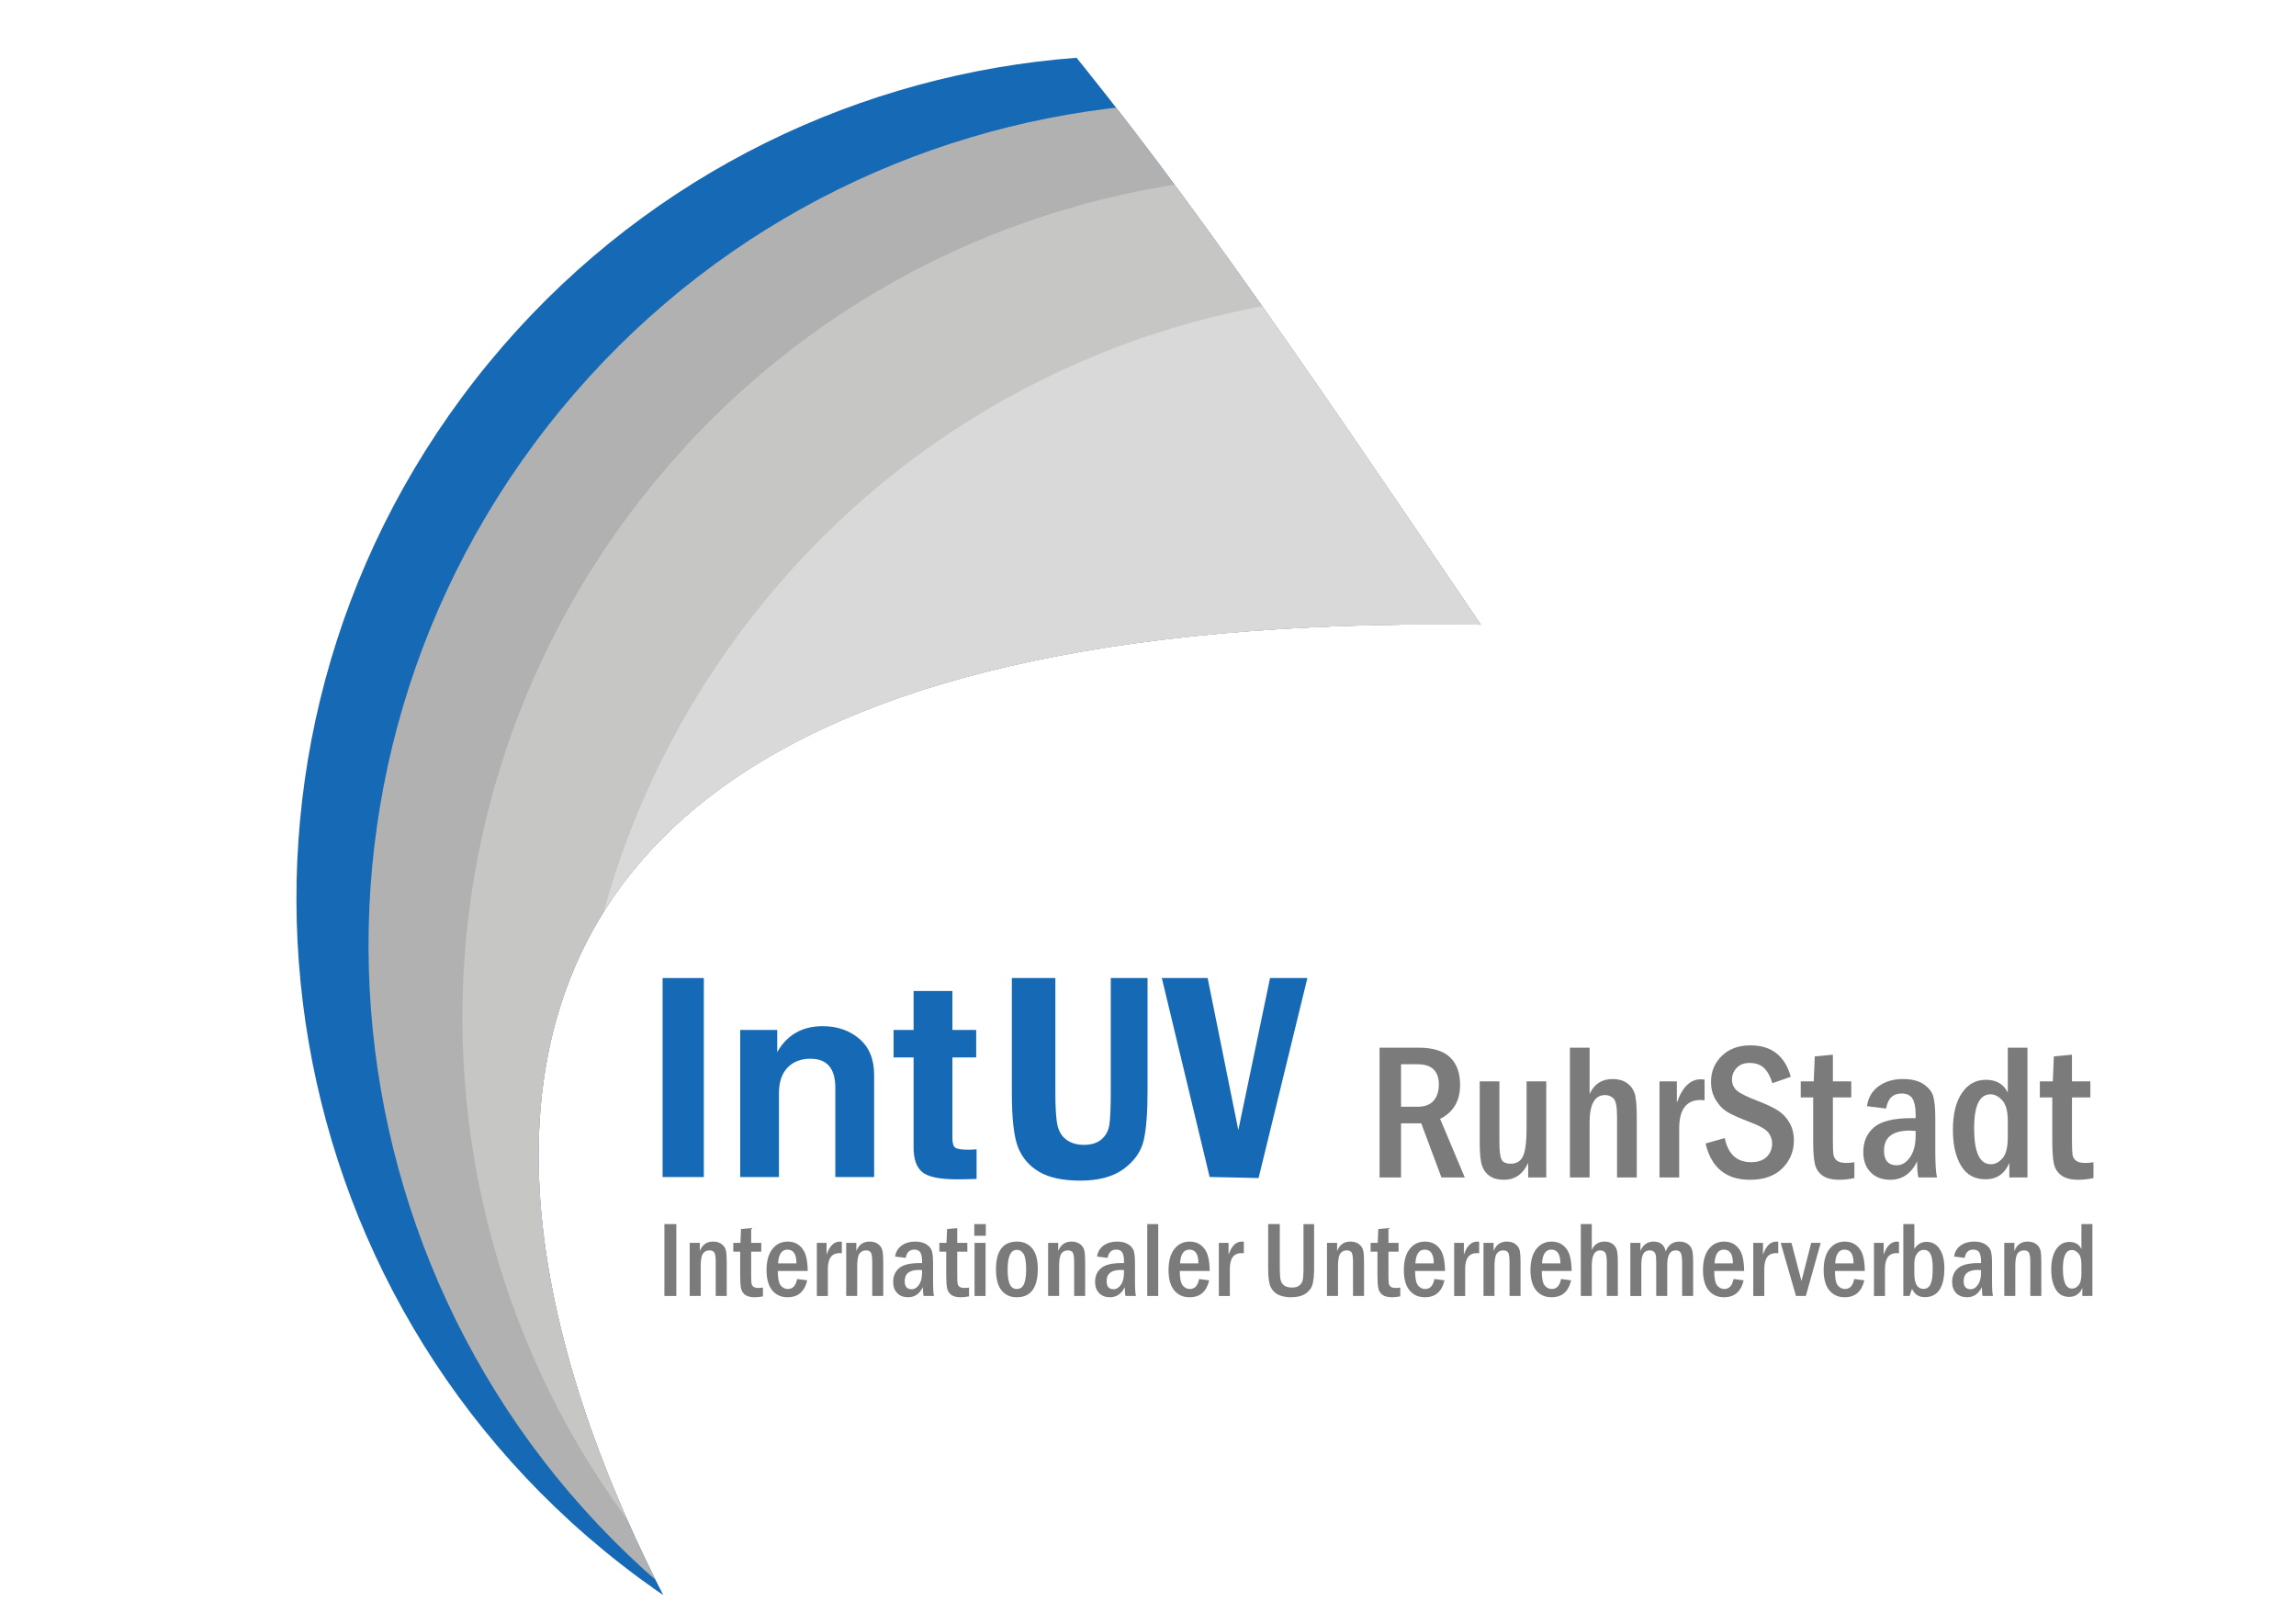 <?xml version="1.0" encoding="utf-8"?>
<!-- Generator: Adobe Illustrator 16.0.3, SVG Export Plug-In . SVG Version: 6.00 Build 0)  -->
<!DOCTYPE svg PUBLIC "-//W3C//DTD SVG 1.1//EN" "http://www.w3.org/Graphics/SVG/1.1/DTD/svg11.dtd">
<svg version="1.1" id="Ebene_1" xmlns="http://www.w3.org/2000/svg" xmlns:xlink="http://www.w3.org/1999/xlink" x="0px" y="0px"
	 width="841.89px" height="595.275px" viewBox="0 0 841.89 595.275" enable-background="new 0 0 841.89 595.275"
	 xml:space="preserve">
<g>
	<defs>
		<path id="SVGID_1_" d="M196.276-169.798C360.911-37.219,403.686,23.621,542.98,229.014
			c-562.351-7.912-269.018,408.011-269.018,408.011l-584.627-371.132L196.276-169.798z"/>
	</defs>
	<clipPath id="SVGID_2_">
		<use xlink:href="#SVGID_1_"  overflow="visible"/>
	</clipPath>
	<path clip-path="url(#SVGID_2_)" fill="#1669B4" d="M661.865,519.976c-105.121,134.65-299.508,158.61-434.17,53.48
		C93.033,468.329,69.085,273.943,174.21,139.28C279.334,4.617,473.722-19.326,608.383,85.795
		C743.053,190.917,766.992,385.307,661.865,519.976z"/>
	<path clip-path="url(#SVGID_2_)" fill="#B1B1B1" d="M688.308,537.124C583.175,671.796,388.79,695.734,254.13,590.608
		C119.466,485.489,95.517,291.101,200.643,156.434C305.763,21.773,500.148-2.171,634.811,102.951
		C769.473,208.073,793.419,402.458,688.308,537.124z"/>
	<path clip-path="url(#SVGID_2_)" fill="#C6C6C5" d="M722.72,563.605c-105.126,134.66-299.508,158.607-434.174,53.492
		c-134.663-105.129-158.608-299.521-53.482-434.179c105.122-134.666,299.513-158.611,434.172-53.49
		C803.903,234.554,827.846,428.944,722.72,563.605z"/>
	<path clip-path="url(#SVGID_2_)" fill="#D9D9D9" d="M763.521,606.676c-105.114,134.66-299.508,158.612-434.166,53.482
		C194.691,555.04,170.747,360.652,275.87,225.988c105.125-134.668,299.506-158.616,434.17-53.491
		C844.712,277.622,868.655,472.009,763.521,606.676z"/>
</g>
<path fill="#1669B4" d="M371.018,358.564h15.953v41.777c0,5.89,0.267,9.992,0.808,12.318c0.54,2.318,1.663,4.079,3.375,5.277
	c1.702,1.192,3.795,1.785,6.277,1.785c2.696,0,4.831-0.65,6.412-1.975c1.582-1.326,2.55-3.074,2.911-5.241
	c0.358-2.188,0.543-6.236,0.543-12.165v-41.777h13.486v41.151c0,8.216-0.48,14.35-1.424,18.383
	c-0.948,4.04-3.359,7.497-7.242,10.393c-3.877,2.895-9.212,4.343-16.005,4.343c-6.36,0-11.367-1.07-15.013-3.19
	c-3.647-2.127-6.238-5.108-7.774-8.948c-1.54-3.835-2.307-10.617-2.307-20.336V358.564z"/>
<path fill="#1669B4" d="M426.015,358.564h16.797l11.252,55.765l11.638-55.765h13.688l-17.897,73.322l-17.95-0.386L426.015,358.564z"
	/>
<g>
	<path fill="#7C7B7B" d="M243.625,448.772h4.37v26.354h-4.37V448.772z"/>
	<path fill="#7C7B7B" d="M252.896,455.654h3.703v3.001c0.905-2.318,2.521-3.47,4.841-3.47c1.318,0,2.383,0.315,3.188,0.938
		c0.809,0.635,1.317,1.391,1.53,2.269c0.213,0.883,0.316,2.273,0.316,4.18v12.556h-4.033v-12.339c0-1.701-0.146-2.853-0.44-3.46
		c-0.298-0.607-0.927-0.914-1.889-0.914c-1.003,0-1.784,0.384-2.341,1.17c-0.562,0.779-0.836,2.313-0.836,4.63v10.913h-4.037
		V455.654z"/>
	<path fill="#7C7B7B" d="M271.716,450.59l3.719-0.339v5.403h3.707v3.228h-3.707v8.59c0,1.523,0.038,2.533,0.116,3.019
		c0.074,0.498,0.307,0.907,0.691,1.223c0.38,0.314,1.016,0.472,1.91,0.472c0.472,0,1.005-0.045,1.605-0.143v3.221
		c-1.086,0.223-2.097,0.335-3.022,0.335c-1.514,0-2.669-0.291-3.476-0.87c-0.798-0.588-1.31-1.388-1.529-2.383
		c-0.216-1.009-0.33-2.537-0.33-4.589v-8.874h-2.514v-3.228h2.609L271.716,450.59z"/>
	<path fill="#7C7B7B" d="M296.179,465.965h-10.972c0,2.637,0.351,4.391,1.053,5.279c0.705,0.878,1.589,1.32,2.656,1.32
		c1.776,0,2.899-1.229,3.367-3.66l3.704,0.486c-0.961,4.142-3.362,6.207-7.199,6.207c-2.345,0-4.216-0.84-5.618-2.518
		c-1.395-1.683-2.094-4.162-2.094-7.409c0-3.338,0.708-5.926,2.12-7.743c1.415-1.832,3.3-2.742,5.663-2.742
		c1.657,0,3.044,0.449,4.178,1.367c1.129,0.911,1.924,2.111,2.387,3.585C295.887,461.623,296.137,463.563,296.179,465.965z
		 M292.044,463.164c0-3.36-1.108-5.032-3.322-5.032c-2.078,0-3.217,1.672-3.418,5.032H292.044z"/>
	<path fill="#7C7B7B" d="M299.522,455.654h3.562v4.347c1.08-3.21,2.706-4.815,4.868-4.815c0.206,0,0.45,0.018,0.732,0.056v4.224
		c-0.332-0.033-0.607-0.061-0.809-0.061c-2.877,0-4.316,1.938-4.316,5.796v9.927h-4.037V455.654z"/>
	<path fill="#7C7B7B" d="M310.287,455.654h3.703v3.001c0.901-2.318,2.515-3.47,4.843-3.47c1.313,0,2.376,0.315,3.178,0.938
		c0.81,0.635,1.322,1.391,1.533,2.269c0.217,0.883,0.323,2.273,0.323,4.18v12.556h-4.035v-12.339c0-1.701-0.151-2.853-0.444-3.46
		s-0.921-0.914-1.89-0.914c-0.998,0-1.78,0.384-2.34,1.17c-0.556,0.779-0.835,2.313-0.835,4.63v10.913h-4.036V455.654z"/>
	<path fill="#7C7B7B" d="M332.115,461.163l-3.895-0.48c0.257-1.741,1.054-3.092,2.401-4.055c1.34-0.964,2.984-1.442,4.937-1.442
		c1.75,0,3.146,0.351,4.192,1.05c1.048,0.698,1.71,1.531,1.976,2.492c0.272,0.963,0.408,2.426,0.408,4.385v6.629
		c0,2.687,0.113,4.483,0.345,5.386h-3.824c-0.166-0.705-0.25-1.794-0.25-3.246c-1.221,2.479-3.037,3.717-5.459,3.717
		c-1.639,0-2.957-0.504-3.951-1.513c-0.994-1.005-1.488-2.38-1.488-4.124c0-2.128,0.728-3.81,2.181-5.038
		c1.457-1.236,3.978-1.859,7.564-1.859c0.179,0,0.461,0.009,0.847,0.023v-0.783c0-1.375-0.21-2.419-0.624-3.121
		c-0.415-0.714-1.155-1.051-2.227-1.051C333.501,458.132,332.455,459.141,332.115,461.163z M338.099,465.657
		c-0.509-0.054-0.903-0.077-1.168-0.077c-3.468,0-5.197,1.368-5.197,4.099c0,1.983,0.858,2.971,2.579,2.971
		c1.008,0,1.887-0.527,2.648-1.604c0.758-1.084,1.139-2.559,1.139-4.441V465.657z"/>
	<path fill="#7C7B7B" d="M347.274,450.59l3.723-0.339v5.403h3.705v3.228h-3.705v8.59c0,1.523,0.036,2.533,0.11,3.019
		c0.081,0.498,0.31,0.907,0.69,1.223c0.384,0.314,1.022,0.472,1.914,0.472c0.475,0,1.007-0.045,1.608-0.143v3.221
		c-1.086,0.223-2.094,0.335-3.026,0.335c-1.512,0-2.668-0.291-3.469-0.87c-0.8-0.588-1.314-1.388-1.534-2.383
		c-0.221-1.009-0.331-2.537-0.331-4.589v-8.874h-2.517v-3.228h2.612L347.274,450.59z"/>
	<path fill="#7C7B7B" d="M361.475,453.046h-4.227v-4.273h4.227V453.046z M357.345,455.654h4.036v19.473h-4.036V455.654z"/>
	<path fill="#7C7B7B" d="M380.537,465.183c0,6.95-2.57,10.415-7.713,10.415c-2.372,0-4.234-0.84-5.588-2.51
		c-1.358-1.684-2.035-4.258-2.035-7.702c0-6.799,2.568-10.2,7.715-10.2c2.339,0,4.198,0.826,5.568,2.485
		C379.85,459.328,380.537,461.84,380.537,465.183z M376.265,465.394c0-2.734-0.312-4.61-0.915-5.642
		c-0.613-1.024-1.443-1.535-2.482-1.535c-2.261,0-3.393,2.402-3.393,7.177c0,2.439,0.261,4.242,0.791,5.416
		c0.528,1.168,1.39,1.755,2.603,1.755c1.194,0,2.062-0.601,2.593-1.783C375.996,469.595,376.265,467.791,376.265,465.394z"/>
	<path fill="#7C7B7B" d="M384.32,455.654h3.7v3.001c0.905-2.318,2.516-3.47,4.847-3.47c1.314,0,2.38,0.315,3.188,0.938
		c0.805,0.635,1.311,1.391,1.524,2.269c0.211,0.883,0.32,2.273,0.32,4.18v12.556h-4.036v-12.339c0-1.701-0.148-2.853-0.438-3.46
		c-0.298-0.607-0.925-0.914-1.885-0.914c-1.007,0-1.788,0.384-2.35,1.17c-0.556,0.779-0.835,2.313-0.835,4.63v10.913h-4.034V455.654
		z"/>
	<path fill="#7C7B7B" d="M406.15,461.163l-3.894-0.48c0.256-1.741,1.057-3.092,2.399-4.055c1.345-0.964,2.987-1.442,4.943-1.442
		c1.744,0,3.143,0.351,4.19,1.05c1.051,0.698,1.706,1.531,1.977,2.492c0.267,0.963,0.407,2.426,0.407,4.385v6.629
		c0,2.687,0.116,4.483,0.347,5.386h-3.822c-0.175-0.705-0.257-1.794-0.257-3.246c-1.215,2.479-3.033,3.717-5.454,3.717
		c-1.642,0-2.963-0.504-3.953-1.513c-0.991-1.005-1.49-2.38-1.49-4.124c0-2.128,0.729-3.81,2.185-5.038
		c1.455-1.236,3.973-1.859,7.563-1.859c0.177,0,0.458,0.009,0.839,0.023v-0.783c0-1.375-0.204-2.419-0.619-3.121
		c-0.412-0.714-1.153-1.051-2.226-1.051C407.536,458.132,406.493,459.141,406.15,461.163z M412.13,465.657
		c-0.51-0.054-0.894-0.077-1.161-0.077c-3.469,0-5.2,1.368-5.2,4.099c0,1.983,0.862,2.971,2.583,2.971
		c1.001,0,1.885-0.527,2.646-1.604c0.753-1.084,1.132-2.559,1.132-4.441V465.657z"/>
	<path fill="#7C7B7B" d="M420.667,448.772h4.029v26.354h-4.029V448.772z"/>
	<path fill="#7C7B7B" d="M443.572,465.965h-10.969c0,2.637,0.352,4.391,1.055,5.279c0.702,0.878,1.589,1.32,2.658,1.32
		c1.773,0,2.895-1.229,3.36-3.66l3.71,0.486c-0.969,4.142-3.361,6.207-7.2,6.207c-2.349,0-4.22-0.84-5.616-2.518
		c-1.4-1.683-2.094-4.162-2.094-7.409c0-3.338,0.705-5.926,2.115-7.743c1.412-1.832,3.3-2.742,5.663-2.742
		c1.662,0,3.053,0.449,4.178,1.367c1.138,0.911,1.926,2.111,2.388,3.585C443.283,461.623,443.539,463.563,443.572,465.965z
		 M439.441,463.164c0-3.36-1.109-5.032-3.324-5.032c-2.078,0-3.219,1.672-3.418,5.032H439.441z"/>
	<path fill="#7C7B7B" d="M446.921,455.654h3.561v4.347c1.081-3.21,2.699-4.815,4.865-4.815c0.203,0,0.455,0.018,0.738,0.056v4.224
		c-0.338-0.033-0.615-0.061-0.815-0.061c-2.878,0-4.315,1.938-4.315,5.796v9.927h-4.033V455.654z"/>
	<path fill="#7C7B7B" d="M465.005,448.772h4.271v16.38c0,1.833,0.098,3.186,0.289,4.049c0.195,0.881,0.631,1.564,1.33,2.072
		c0.676,0.516,1.615,0.761,2.781,0.761c1.111,0,1.971-0.201,2.588-0.63c0.617-0.409,1.06-1.005,1.314-1.775
		c0.256-0.769,0.381-2.288,0.381-4.552v-16.305h3.896v16.066c0,2.555-0.179,4.552-0.55,5.936c-0.363,1.391-1.22,2.544-2.54,3.457
		c-1.338,0.903-3.119,1.366-5.354,1.366c-1.735,0-3.244-0.282-4.529-0.854c-1.273-0.573-2.239-1.501-2.904-2.786
		c-0.648-1.283-0.975-3.559-0.975-6.841V448.772z"/>
	<path fill="#7C7B7B" d="M486.574,455.654h3.708v3.001c0.907-2.318,2.518-3.47,4.84-3.47c1.317,0,2.376,0.315,3.186,0.938
		c0.813,0.635,1.324,1.391,1.535,2.269c0.21,0.883,0.316,2.273,0.316,4.18v12.556h-4.04v-12.339c0-1.701-0.146-2.853-0.439-3.46
		c-0.29-0.607-0.929-0.914-1.887-0.914c-1.001,0-1.791,0.384-2.345,1.17c-0.555,0.779-0.837,2.313-0.837,4.63v10.913h-4.037V455.654
		z"/>
	<path fill="#7C7B7B" d="M505.399,450.59l3.724-0.339v5.403h3.696v3.228h-3.696v8.59c0,1.523,0.034,2.533,0.111,3.019
		c0.076,0.498,0.306,0.907,0.688,1.223c0.378,0.314,1.021,0.472,1.918,0.472c0.464,0,1.008-0.045,1.606-0.143v3.221
		c-1.091,0.223-2.105,0.335-3.024,0.335c-1.516,0-2.674-0.291-3.479-0.87c-0.798-0.588-1.311-1.388-1.527-2.383
		c-0.223-1.009-0.329-2.537-0.329-4.589v-8.874h-2.512v-3.228h2.604L505.399,450.59z"/>
	<path fill="#7C7B7B" d="M529.86,465.965h-10.971c0,2.637,0.351,4.391,1.05,5.279c0.706,0.878,1.592,1.32,2.659,1.32
		c1.775,0,2.902-1.229,3.371-3.66l3.698,0.486c-0.963,4.142-3.357,6.207-7.196,6.207c-2.349,0-4.221-0.84-5.621-2.518
		c-1.395-1.683-2.09-4.162-2.09-7.409c0-3.338,0.702-5.926,2.111-7.743c1.418-1.832,3.308-2.742,5.664-2.742
		c1.662,0,3.053,0.449,4.184,1.367c1.13,0.911,1.933,2.111,2.387,3.585C529.563,461.623,529.816,463.563,529.86,465.965z
		 M525.73,463.164c0-3.36-1.111-5.032-3.328-5.032c-2.076,0-3.215,1.672-3.421,5.032H525.73z"/>
	<path fill="#7C7B7B" d="M533.207,455.654h3.56v4.347c1.081-3.21,2.705-4.815,4.864-4.815c0.213,0,0.454,0.018,0.739,0.056v4.224
		c-0.34-0.033-0.606-0.061-0.813-0.061c-2.872,0-4.315,1.938-4.315,5.796v9.927h-4.034V455.654z"/>
	<path fill="#7C7B7B" d="M543.965,455.654h3.705v3.001c0.901-2.318,2.519-3.47,4.836-3.47c1.321,0,2.383,0.315,3.192,0.938
		c0.809,0.635,1.314,1.391,1.527,2.269c0.216,0.883,0.317,2.273,0.317,4.18v12.556h-4.033v-12.339c0-1.701-0.148-2.853-0.443-3.46
		c-0.293-0.607-0.928-0.914-1.89-0.914c-1.005,0-1.784,0.384-2.338,1.17c-0.562,0.779-0.84,2.313-0.84,4.63v10.913h-4.034V455.654z"
		/>
	<path fill="#7C7B7B" d="M576.292,465.965h-10.965c0,2.637,0.352,4.391,1.05,5.279c0.704,0.878,1.586,1.32,2.651,1.32
		c1.779,0,2.902-1.229,3.368-3.66l3.705,0.486c-0.959,4.142-3.361,6.207-7.192,6.207c-2.349,0-4.221-0.84-5.626-2.518
		c-1.395-1.683-2.093-4.162-2.093-7.409c0-3.338,0.707-5.926,2.12-7.743c1.413-1.832,3.304-2.742,5.664-2.742
		c1.657,0,3.047,0.449,4.175,1.367c1.131,0.911,1.93,2.111,2.39,3.585C575.995,461.623,576.25,463.563,576.292,465.965z
		 M572.161,463.164c0-3.36-1.114-5.032-3.323-5.032c-2.077,0-3.219,1.672-3.422,5.032H572.161z"/>
	<path fill="#7C7B7B" d="M579.642,448.772h4.029v9.46c0.913-2.033,2.476-3.047,4.664-3.047c1.106,0,2.058,0.26,2.821,0.766
		c0.769,0.523,1.299,1.195,1.604,2.048c0.303,0.854,0.459,2.481,0.459,4.86v12.268h-4.037v-12.268c0-2.031-0.232-3.275-0.698-3.745
		c-0.454-0.47-1.026-0.7-1.715-0.7c-2.063,0-3.098,1.85-3.098,5.569v11.144h-4.029V448.772z"/>
	<path fill="#7C7B7B" d="M597.803,455.654h3.699v2.964c0.961-2.288,2.568-3.433,4.829-3.433c2.47,0,3.965,1.205,4.469,3.62
		c0.911-2.415,2.564-3.62,4.954-3.62c1.183,0,2.169,0.26,2.963,0.766c0.794,0.523,1.348,1.195,1.652,2.048
		c0.311,0.848,0.468,2.448,0.468,4.796v12.332h-4.033V463.14c0-1.849-0.165-3.095-0.478-3.741c-0.32-0.659-0.963-0.984-1.917-0.984
		c-2.043,0-3.067,1.766-3.067,5.302v11.411h-4.041v-11.864c0-1.675-0.062-2.766-0.205-3.262c-0.134-0.493-0.387-0.878-0.742-1.162
		c-0.374-0.29-0.836-0.425-1.409-0.425c-1.119,0-1.918,0.417-2.391,1.261c-0.478,0.842-0.711,2.223-0.711,4.133v11.319h-4.04
		V455.654z"/>
	<path fill="#7C7B7B" d="M639.542,465.965h-10.979c0,2.637,0.367,4.391,1.058,5.279c0.715,0.878,1.599,1.32,2.658,1.32
		c1.773,0,2.906-1.229,3.374-3.66l3.7,0.486c-0.959,4.142-3.364,6.207-7.199,6.207c-2.342,0-4.22-0.84-5.619-2.518
		c-1.397-1.683-2.093-4.162-2.093-7.409c0-3.338,0.707-5.926,2.12-7.743c1.413-1.832,3.304-2.742,5.661-2.742
		c1.66,0,3.047,0.449,4.178,1.367c1.134,0.911,1.929,2.111,2.395,3.585C639.254,461.623,639.502,463.563,639.542,465.965z
		 M635.415,463.164c0-3.36-1.11-5.032-3.322-5.032c-2.084,0-3.219,1.672-3.418,5.032H635.415z"/>
	<path fill="#7C7B7B" d="M642.886,455.654h3.563v4.347c1.076-3.21,2.702-4.815,4.865-4.815c0.206,0,0.455,0.018,0.733,0.056v4.224
		c-0.329-0.033-0.601-0.061-0.809-0.061c-2.874,0-4.313,1.938-4.313,5.796v9.927h-4.041V455.654z"/>
	<path fill="#7C7B7B" d="M652.94,455.654h3.955l3.668,13.989l3.563-13.989h3.486l-5.454,19.473h-3.617L652.94,455.654z"/>
	<path fill="#7C7B7B" d="M683.791,465.965h-10.965c0,2.637,0.348,4.391,1.055,5.279c0.705,0.878,1.583,1.32,2.649,1.32
		c1.78,0,2.899-1.229,3.375-3.66l3.698,0.486c-0.955,4.142-3.362,6.207-7.192,6.207c-2.348,0-4.225-0.84-5.622-2.518
		c-1.393-1.683-2.094-4.162-2.094-7.409c0-3.338,0.701-5.926,2.122-7.743c1.41-1.832,3.3-2.742,5.662-2.742
		c1.651,0,3.046,0.449,4.172,1.367c1.134,0.911,1.932,2.111,2.398,3.585C683.507,461.623,683.759,463.563,683.791,465.965z
		 M679.659,463.164c0-3.36-1.105-5.032-3.314-5.032c-2.084,0-3.221,1.672-3.423,5.032H679.659z"/>
	<path fill="#7C7B7B" d="M687.141,455.654h3.561v4.347c1.083-3.21,2.71-4.815,4.867-4.815c0.209,0,0.449,0.018,0.742,0.056v4.224
		c-0.341-0.033-0.607-0.061-0.822-0.061c-2.867,0-4.311,1.938-4.311,5.796v9.927h-4.037V455.654z"/>
	<path fill="#7C7B7B" d="M697.903,448.772h4.036v9.093c1.132-1.722,2.637-2.585,4.497-2.585c2.019,0,3.604,0.863,4.764,2.598
		c1.174,1.729,1.755,4.062,1.755,7.011c0,7.104-2.383,10.663-7.166,10.663c-2.244,0-3.807-1.013-4.681-3.058
		c-0.302,0.739-0.603,1.606-0.898,2.633h-2.307V448.772z M701.939,466.886c0,3.748,1.132,5.634,3.389,5.634
		c1.169,0,2.024-0.577,2.552-1.71c0.529-1.131,0.797-3.025,0.797-5.711c0-2.563-0.268-4.351-0.797-5.36
		c-0.527-1.011-1.355-1.521-2.476-1.521c-0.979,0-1.8,0.454-2.457,1.36c-0.68,0.903-1.008,2.12-1.008,3.653V466.886z"/>
	<path fill="#7C7B7B" d="M720.41,461.163l-3.892-0.48c0.248-1.741,1.055-3.092,2.395-4.055c1.344-0.964,2.993-1.442,4.945-1.442
		c1.747,0,3.137,0.351,4.187,1.05c1.049,0.698,1.703,1.531,1.975,2.492c0.268,0.963,0.409,2.426,0.409,4.385v6.629
		c0,2.687,0.109,4.483,0.344,5.386h-3.819c-0.165-0.705-0.253-1.794-0.253-3.246c-1.214,2.479-3.039,3.717-5.46,3.717
		c-1.641,0-2.953-0.504-3.947-1.513c-0.999-1.005-1.489-2.38-1.489-4.124c0-2.128,0.728-3.81,2.179-5.038
		c1.451-1.236,3.975-1.859,7.558-1.859c0.188,0,0.465,0.009,0.855,0.023v-0.783c0-1.375-0.211-2.419-0.633-3.121
		c-0.41-0.714-1.148-1.051-2.216-1.051C721.792,458.132,720.75,459.141,720.41,461.163z M726.395,465.657
		c-0.512-0.054-0.906-0.077-1.177-0.077c-3.452,0-5.19,1.368-5.19,4.099c0,1.983,0.859,2.971,2.579,2.971
		c1.015,0,1.878-0.527,2.645-1.604c0.761-1.084,1.144-2.559,1.144-4.441V465.657z"/>
	<path fill="#7C7B7B" d="M734.922,455.654h3.706v3.001c0.9-2.318,2.512-3.47,4.835-3.47c1.324,0,2.384,0.315,3.195,0.938
		c0.804,0.635,1.305,1.391,1.524,2.269c0.215,0.883,0.321,2.273,0.321,4.18v12.556h-4.036v-12.339c0-1.701-0.157-2.853-0.436-3.46
		c-0.302-0.607-0.937-0.914-1.888-0.914c-1.008,0-1.791,0.384-2.355,1.17c-0.551,0.779-0.835,2.313-0.835,4.63v10.913h-4.032
		V455.654z"/>
	<path fill="#7C7B7B" d="M763.212,448.772h4.03v26.354h-3.702v-2.962c-0.94,2.195-2.547,3.296-4.824,3.296
		c-2.192,0-3.826-0.922-4.929-2.757c-1.096-1.838-1.643-4.245-1.643-7.227c0-3.198,0.599-5.687,1.814-7.479
		c1.194-1.784,2.813-2.682,4.815-2.682c2.117,0,3.587,0.863,4.438,2.589V448.772z M763.212,463.662c0-1.986-0.383-3.387-1.13-4.185
		c-0.762-0.807-1.537-1.206-2.331-1.206c-2.22,0-3.335,2.277-3.335,6.834c0,4.878,1.127,7.312,3.37,7.312
		c0.871,0,1.653-0.408,2.357-1.207c0.702-0.804,1.068-2.215,1.068-4.214V463.662z"/>
</g>
<g>
	<path fill="#7C7B7B" d="M505.85,384.097h14.345c5.187,0,9.021,1.176,11.485,3.517c2.47,2.359,3.703,5.722,3.703,10.121
		c0,5.861-2.439,10.01-7.328,12.449l9.04,21.485h-8.552l-7.405-19.84h-7.408v19.84h-7.88V384.097z M513.73,390.176v15.572h6.025
		c2.696,0,4.675-0.746,5.939-2.236c1.269-1.499,1.902-3.448,1.902-5.843c0-5-2.59-7.493-7.77-7.493H513.73z"/>
	<path fill="#7C7B7B" d="M542.58,396.447h7.216v22.361c0,3.104,0.259,5.191,0.766,6.25c0.516,1.053,1.644,1.579,3.384,1.579
		c2.163,0,3.672-0.936,4.535-2.816c0.867-1.883,1.285-5.364,1.285-10.459v-16.915h7.216v35.222h-6.637v-5.347
		c-1.877,4.132-4.854,6.202-8.918,6.202c-2.087,0-3.787-0.436-5.115-1.322c-1.332-0.882-2.283-2.138-2.868-3.769
		c-0.575-1.623-0.863-4.449-0.863-8.476V396.447z"/>
	<path fill="#7C7B7B" d="M575.651,384.097h7.219v17.002c1.661-3.671,4.468-5.515,8.437-5.515c2.029,0,3.735,0.468,5.129,1.397
		c1.389,0.932,2.354,2.17,2.899,3.718c0.547,1.545,0.825,4.472,0.825,8.778v22.191h-7.224v-22.148c0-3.67-0.419-5.925-1.267-6.771
		c-0.849-0.844-1.888-1.278-3.133-1.278c-3.776,0-5.667,3.355-5.667,10.066v20.132h-7.219V384.097z"/>
	<path fill="#7C7B7B" d="M608.501,396.447h6.364v7.886c1.957-5.766,4.9-8.649,8.836-8.649c0.367,0,0.807,0.036,1.326,0.103v7.594
		c-0.604-0.069-1.104-0.1-1.475-0.1c-5.221,0-7.835,3.481-7.835,10.462v17.927h-7.217V396.447z"/>
	<path fill="#7C7B7B" d="M656.635,394.763l-6.737,2.342c-0.787-2.533-1.829-4.394-3.108-5.598c-1.291-1.205-3.037-1.813-5.257-1.813
		c-2.063,0-3.646,0.619-4.769,1.841c-1.119,1.211-1.685,2.611-1.685,4.202c0,1.741,0.639,3.13,1.894,4.165
		c1.256,1.046,3.777,2.274,7.539,3.718c3.222,1.229,5.703,2.403,7.438,3.521c1.736,1.108,3.14,2.601,4.213,4.469
		c1.073,1.876,1.614,4.049,1.614,6.497c0,3.994-1.417,7.395-4.227,10.209c-2.823,2.812-6.78,4.209-11.864,4.209
		c-8.772,0-14.205-4.428-16.289-13.299l7.027-1.99c1.225,5.893,4.442,8.842,9.634,8.842c2.527,0,4.461-0.66,5.773-1.982
		c1.307-1.317,1.971-2.938,1.971-4.883c0-1.423-0.45-2.735-1.358-3.947c-0.905-1.216-3.152-2.506-6.754-3.882
		c-3.804-1.441-6.549-2.657-8.227-3.653c-1.687-0.997-3.115-2.468-4.304-4.426c-1.177-1.956-1.772-4.169-1.772-6.654
		c0-3.785,1.314-6.971,3.956-9.541c2.632-2.577,6.131-3.864,10.491-3.864C649.574,383.244,654.499,387.083,656.635,394.763z"/>
	<path fill="#7C7B7B" d="M665.434,387.292l6.64-0.633v9.788h6.745v5.882h-6.745v15.529c0,2.746,0.068,4.563,0.213,5.45
		c0.135,0.894,0.558,1.621,1.25,2.192c0.702,0.576,1.86,0.854,3.485,0.854c0.864,0,1.834-0.083,2.938-0.243v5.791
		c-1.967,0.412-3.789,0.622-5.467,0.622c-2.737,0-4.826-0.52-6.274-1.586c-1.443-1.046-2.365-2.485-2.765-4.301
		c-0.395-1.81-0.6-4.566-0.6-8.29v-16.019h-4.562v-5.882h4.76L665.434,387.292z"/>
	<path fill="#7C7B7B" d="M691.589,406.414l-7.023-0.874c0.458-3.151,1.899-5.591,4.316-7.336c2.42-1.741,5.385-2.62,8.905-2.62
		c3.148,0,5.669,0.638,7.551,1.9c1.884,1.273,3.07,2.778,3.564,4.521c0.483,1.744,0.725,4.388,0.725,7.927v11.997
		c0,4.87,0.214,8.115,0.636,9.74h-6.841c-0.303-1.28-0.454-3.226-0.454-5.852c-2.2,4.476-5.497,6.707-9.887,6.707
		c-2.975,0-5.358-0.914-7.154-2.735c-1.802-1.817-2.699-4.296-2.699-7.433c0-3.83,1.313-6.855,3.957-9.086
		c2.632-2.23,7.203-3.339,13.696-3.339c0.325,0,0.833,0.01,1.536,0.025v-1.433c0-2.514-0.382-4.421-1.126-5.701
		c-0.759-1.281-2.096-1.92-4.033-1.92C694.095,400.903,692.211,402.74,691.589,406.414z M702.417,414.619
		c-0.938-0.084-1.639-0.132-2.124-0.132c-6.309,0-9.467,2.449-9.467,7.357c0,3.578,1.565,5.362,4.698,5.362
		c1.835,0,3.439-0.962,4.818-2.899s2.074-4.601,2.074-7.992V414.619z"/>
	<path fill="#7C7B7B" d="M736.205,384.097h7.221v47.572h-6.65v-5.306c-1.7,3.993-4.617,5.979-8.752,5.979
		c-3.993,0-6.974-1.662-8.965-4.996c-1.986-3.326-2.977-7.689-2.977-13.085c0-5.787,1.093-10.297,3.29-13.539
		c2.199-3.237,5.121-4.852,8.779-4.852c3.835,0,6.52,1.558,8.054,4.676V384.097z M736.205,410.984c0-3.626-0.681-6.164-2.049-7.613
		c-1.365-1.457-2.78-2.178-4.247-2.178c-4.025,0-6.044,4.126-6.044,12.395c0,8.834,2.04,13.239,6.121,13.239
		c1.579,0,3.005-0.731,4.292-2.186c1.291-1.476,1.927-4.015,1.927-7.636V410.984z"/>
	<path fill="#7C7B7B" d="M753.103,387.292l6.641-0.633v9.788h6.738v5.882h-6.738v15.529c0,2.746,0.074,4.563,0.199,5.45
		c0.146,0.894,0.559,1.621,1.265,2.192c0.688,0.576,1.853,0.854,3.491,0.854c0.844,0,1.837-0.083,2.925-0.243v5.791
		c-1.967,0.412-3.788,0.622-5.474,0.622c-2.726,0-4.818-0.52-6.271-1.586c-1.442-1.046-2.364-2.485-2.764-4.301
		c-0.401-1.81-0.588-4.566-0.588-8.29v-16.019h-4.563v-5.882h4.75L753.103,387.292z"/>
</g>
<g>
	<path fill="#1669B4" d="M242.961,358.564h15.114v72.962h-15.114V358.564z"/>
	<path fill="#1669B4" d="M271.409,431.526v-53.931h13.577v8.12c3.634-6.337,9.186-9.503,16.651-9.503
		c5.356,0,9.833,1.539,13.434,4.61c3.634,3.066,5.454,7.514,5.454,13.323v37.38h-14.228v-32.715c0-7.107-3.041-10.66-9.117-10.66
		c-3.534,0-6.346,1.097-8.428,3.272c-2.077,2.178-3.122,5.271-3.122,9.268v30.835H271.409z"/>
	<path fill="#1669B4" d="M327.656,387.667v-10.071h7.34v-14.271h14.221v14.271h8.726v10.071h-8.726v29.48
		c0,1.982,0.378,3.208,1.138,3.666c0.796,0.471,2.427,0.694,4.91,0.694c0.858,0,1.799-0.056,2.824-0.147v10.854
		c-2.745,0.094-5.122,0.149-7.141,0.149c-6.342,0-10.588-0.881-12.739-2.619c-2.145-1.753-3.214-4.778-3.214-9.082v-32.995H327.656z
		"/>
</g>
</svg>
